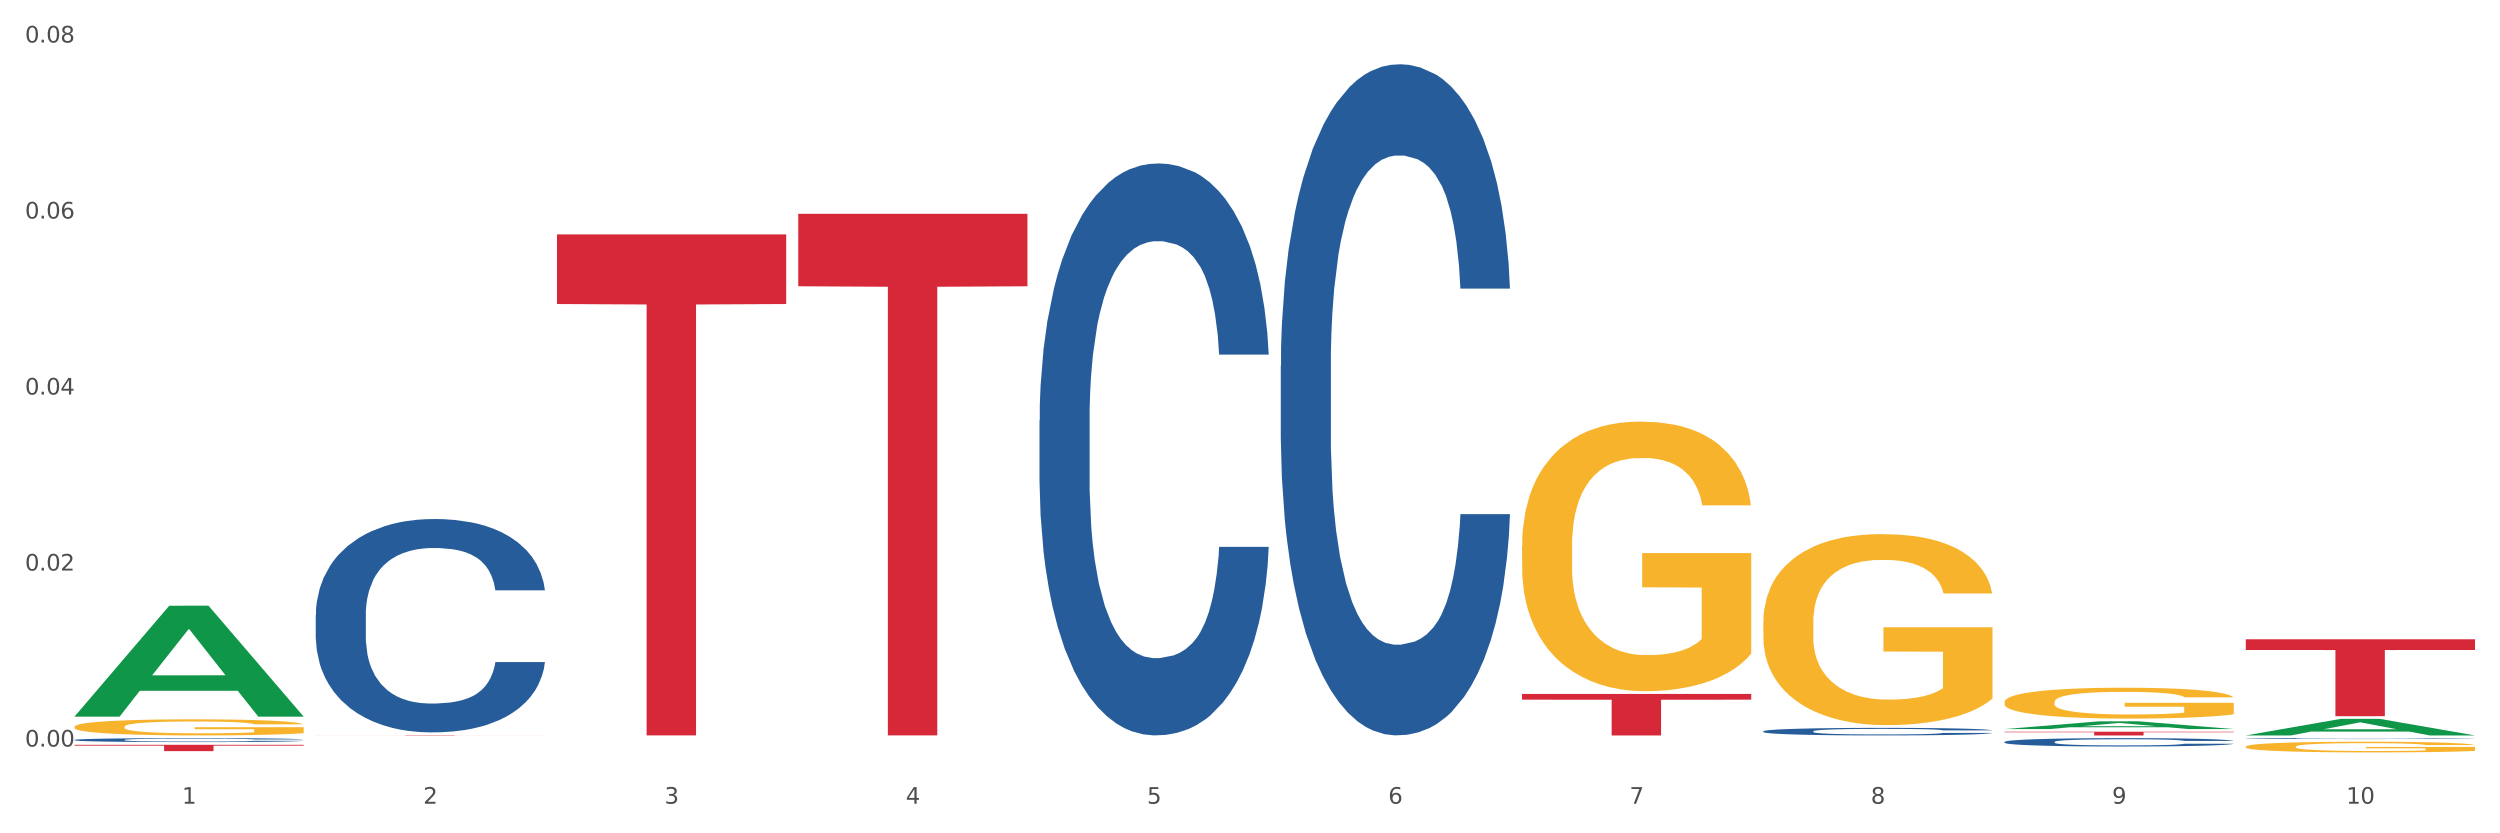 <?xml version="1.0" encoding="utf-8" standalone="no"?>
<!DOCTYPE svg PUBLIC "-//W3C//DTD SVG 1.1//EN"
  "http://www.w3.org/Graphics/SVG/1.1/DTD/svg11.dtd">
<svg xmlns:xlink="http://www.w3.org/1999/xlink" width="1080pt" height="360pt" viewBox="0 0 1080 360" xmlns="http://www.w3.org/2000/svg" version="1.1">
 <rect x="0" y="0" width="1080" height="360" fill="#333333" stroke="none"/>
 <defs>
  <style type="text/css">*{stroke-linejoin: round; stroke-linecap: butt}</style>
 </defs>
 <g id="figure_1">
  <g id="patch_1">
   <path d="M 0 360 
L 1080 360 
L 1080 0 
L 0 0 
z
" style="fill: #ffffff; stroke: #ffffff; stroke-linejoin: miter"/>
  </g>
  <g id="axes_1">
   <g id="matplotlib.axis_1">
    <g id="xtick_1">
     <g id="text_1">
      <!-- 1 -->
      <g style="fill: #4d4d4d" transform="translate(78.627 347.204) scale(0.096 -0.096)">
       <defs>
        <path id="DejaVuSans-31" d="M 794 531 
L 1825 531 
L 1825 4091 
L 703 3866 
L 703 4441 
L 1819 4666 
L 2450 4666 
L 2450 531 
L 3481 531 
L 3481 0 
L 794 0 
L 794 531 
z
" transform="scale(0.016)"/>
       </defs>
       <use xlink:href="#DejaVuSans-31"/>
      </g>
     </g>
    </g>
    <g id="xtick_2">
     <g id="text_2">
      <!-- 2 -->
      <g style="fill: #4d4d4d" transform="translate(182.851 347.204) scale(0.096 -0.096)">
       <defs>
        <path id="DejaVuSans-32" d="M 1228 531 
L 3431 531 
L 3431 0 
L 469 0 
L 469 531 
Q 828 903 1448 1529 
Q 2069 2156 2228 2338 
Q 2531 2678 2651 2914 
Q 2772 3150 2772 3378 
Q 2772 3750 2511 3984 
Q 2250 4219 1831 4219 
Q 1534 4219 1204 4116 
Q 875 4013 500 3803 
L 500 4441 
Q 881 4594 1212 4672 
Q 1544 4750 1819 4750 
Q 2544 4750 2975 4387 
Q 3406 4025 3406 3419 
Q 3406 3131 3298 2873 
Q 3191 2616 2906 2266 
Q 2828 2175 2409 1742 
Q 1991 1309 1228 531 
z
" transform="scale(0.016)"/>
       </defs>
       <use xlink:href="#DejaVuSans-32"/>
      </g>
     </g>
    </g>
    <g id="xtick_3">
     <g id="text_3">
      <!-- 3 -->
      <g style="fill: #4d4d4d" transform="translate(287.074 347.204) scale(0.096 -0.096)">
       <defs>
        <path id="DejaVuSans-33" d="M 2597 2516 
Q 3050 2419 3304 2112 
Q 3559 1806 3559 1356 
Q 3559 666 3084 287 
Q 2609 -91 1734 -91 
Q 1441 -91 1130 -33 
Q 819 25 488 141 
L 488 750 
Q 750 597 1062 519 
Q 1375 441 1716 441 
Q 2309 441 2620 675 
Q 2931 909 2931 1356 
Q 2931 1769 2642 2001 
Q 2353 2234 1838 2234 
L 1294 2234 
L 1294 2753 
L 1863 2753 
Q 2328 2753 2575 2939 
Q 2822 3125 2822 3475 
Q 2822 3834 2567 4026 
Q 2313 4219 1838 4219 
Q 1578 4219 1281 4162 
Q 984 4106 628 3988 
L 628 4550 
Q 988 4650 1302 4700 
Q 1616 4750 1894 4750 
Q 2613 4750 3031 4423 
Q 3450 4097 3450 3541 
Q 3450 3153 3228 2886 
Q 3006 2619 2597 2516 
z
" transform="scale(0.016)"/>
       </defs>
       <use xlink:href="#DejaVuSans-33"/>
      </g>
     </g>
    </g>
    <g id="xtick_4">
     <g id="text_4">
      <!-- 4 -->
      <g style="fill: #4d4d4d" transform="translate(391.298 347.204) scale(0.096 -0.096)">
       <defs>
        <path id="DejaVuSans-34" d="M 2419 4116 
L 825 1625 
L 2419 1625 
L 2419 4116 
z
M 2253 4666 
L 3047 4666 
L 3047 1625 
L 3713 1625 
L 3713 1100 
L 3047 1100 
L 3047 0 
L 2419 0 
L 2419 1100 
L 313 1100 
L 313 1709 
L 2253 4666 
z
" transform="scale(0.016)"/>
       </defs>
       <use xlink:href="#DejaVuSans-34"/>
      </g>
     </g>
    </g>
    <g id="xtick_5">
     <g id="text_5">
      <!-- 5 -->
      <g style="fill: #4d4d4d" transform="translate(495.522 347.204) scale(0.096 -0.096)">
       <defs>
        <path id="DejaVuSans-35" d="M 691 4666 
L 3169 4666 
L 3169 4134 
L 1269 4134 
L 1269 2991 
Q 1406 3038 1543 3061 
Q 1681 3084 1819 3084 
Q 2600 3084 3056 2656 
Q 3513 2228 3513 1497 
Q 3513 744 3044 326 
Q 2575 -91 1722 -91 
Q 1428 -91 1123 -41 
Q 819 9 494 109 
L 494 744 
Q 775 591 1075 516 
Q 1375 441 1709 441 
Q 2250 441 2565 725 
Q 2881 1009 2881 1497 
Q 2881 1984 2565 2268 
Q 2250 2553 1709 2553 
Q 1456 2553 1204 2497 
Q 953 2441 691 2322 
L 691 4666 
z
" transform="scale(0.016)"/>
       </defs>
       <use xlink:href="#DejaVuSans-35"/>
      </g>
     </g>
    </g>
    <g id="xtick_6">
     <g id="text_6">
      <!-- 6 -->
      <g style="fill: #4d4d4d" transform="translate(599.745 347.204) scale(0.096 -0.096)">
       <defs>
        <path id="DejaVuSans-36" d="M 2113 2584 
Q 1688 2584 1439 2293 
Q 1191 2003 1191 1497 
Q 1191 994 1439 701 
Q 1688 409 2113 409 
Q 2538 409 2786 701 
Q 3034 994 3034 1497 
Q 3034 2003 2786 2293 
Q 2538 2584 2113 2584 
z
M 3366 4563 
L 3366 3988 
Q 3128 4100 2886 4159 
Q 2644 4219 2406 4219 
Q 1781 4219 1451 3797 
Q 1122 3375 1075 2522 
Q 1259 2794 1537 2939 
Q 1816 3084 2150 3084 
Q 2853 3084 3261 2657 
Q 3669 2231 3669 1497 
Q 3669 778 3244 343 
Q 2819 -91 2113 -91 
Q 1303 -91 875 529 
Q 447 1150 447 2328 
Q 447 3434 972 4092 
Q 1497 4750 2381 4750 
Q 2619 4750 2861 4703 
Q 3103 4656 3366 4563 
z
" transform="scale(0.016)"/>
       </defs>
       <use xlink:href="#DejaVuSans-36"/>
      </g>
     </g>
    </g>
    <g id="xtick_7">
     <g id="text_7">
      <!-- 7 -->
      <g style="fill: #4d4d4d" transform="translate(703.969 347.204) scale(0.096 -0.096)">
       <defs>
        <path id="DejaVuSans-37" d="M 525 4666 
L 3525 4666 
L 3525 4397 
L 1831 0 
L 1172 0 
L 2766 4134 
L 525 4134 
L 525 4666 
z
" transform="scale(0.016)"/>
       </defs>
       <use xlink:href="#DejaVuSans-37"/>
      </g>
     </g>
    </g>
    <g id="xtick_8">
     <g id="text_8">
      <!-- 8 -->
      <g style="fill: #4d4d4d" transform="translate(808.193 347.204) scale(0.096 -0.096)">
       <defs>
        <path id="DejaVuSans-38" d="M 2034 2216 
Q 1584 2216 1326 1975 
Q 1069 1734 1069 1313 
Q 1069 891 1326 650 
Q 1584 409 2034 409 
Q 2484 409 2743 651 
Q 3003 894 3003 1313 
Q 3003 1734 2745 1975 
Q 2488 2216 2034 2216 
z
M 1403 2484 
Q 997 2584 770 2862 
Q 544 3141 544 3541 
Q 544 4100 942 4425 
Q 1341 4750 2034 4750 
Q 2731 4750 3128 4425 
Q 3525 4100 3525 3541 
Q 3525 3141 3298 2862 
Q 3072 2584 2669 2484 
Q 3125 2378 3379 2068 
Q 3634 1759 3634 1313 
Q 3634 634 3220 271 
Q 2806 -91 2034 -91 
Q 1263 -91 848 271 
Q 434 634 434 1313 
Q 434 1759 690 2068 
Q 947 2378 1403 2484 
z
M 1172 3481 
Q 1172 3119 1398 2916 
Q 1625 2713 2034 2713 
Q 2441 2713 2670 2916 
Q 2900 3119 2900 3481 
Q 2900 3844 2670 4047 
Q 2441 4250 2034 4250 
Q 1625 4250 1398 4047 
Q 1172 3844 1172 3481 
z
" transform="scale(0.016)"/>
       </defs>
       <use xlink:href="#DejaVuSans-38"/>
      </g>
     </g>
    </g>
    <g id="xtick_9">
     <g id="text_9">
      <!-- 9 -->
      <g style="fill: #4d4d4d" transform="translate(912.416 347.204) scale(0.096 -0.096)">
       <defs>
        <path id="DejaVuSans-39" d="M 703 97 
L 703 672 
Q 941 559 1184 500 
Q 1428 441 1663 441 
Q 2288 441 2617 861 
Q 2947 1281 2994 2138 
Q 2813 1869 2534 1725 
Q 2256 1581 1919 1581 
Q 1219 1581 811 2004 
Q 403 2428 403 3163 
Q 403 3881 828 4315 
Q 1253 4750 1959 4750 
Q 2769 4750 3195 4129 
Q 3622 3509 3622 2328 
Q 3622 1225 3098 567 
Q 2575 -91 1691 -91 
Q 1453 -91 1209 -44 
Q 966 3 703 97 
z
M 1959 2075 
Q 2384 2075 2632 2365 
Q 2881 2656 2881 3163 
Q 2881 3666 2632 3958 
Q 2384 4250 1959 4250 
Q 1534 4250 1286 3958 
Q 1038 3666 1038 3163 
Q 1038 2656 1286 2365 
Q 1534 2075 1959 2075 
z
" transform="scale(0.016)"/>
       </defs>
       <use xlink:href="#DejaVuSans-39"/>
      </g>
     </g>
    </g>
    <g id="xtick_10">
     <g id="text_10">
      <!-- 10 -->
      <g style="fill: #4d4d4d" transform="translate(1013.586 347.204) scale(0.096 -0.096)">
       <defs>
        <path id="DejaVuSans-30" d="M 2034 4250 
Q 1547 4250 1301 3770 
Q 1056 3291 1056 2328 
Q 1056 1369 1301 889 
Q 1547 409 2034 409 
Q 2525 409 2770 889 
Q 3016 1369 3016 2328 
Q 3016 3291 2770 3770 
Q 2525 4250 2034 4250 
z
M 2034 4750 
Q 2819 4750 3233 4129 
Q 3647 3509 3647 2328 
Q 3647 1150 3233 529 
Q 2819 -91 2034 -91 
Q 1250 -91 836 529 
Q 422 1150 422 2328 
Q 422 3509 836 4129 
Q 1250 4750 2034 4750 
z
" transform="scale(0.016)"/>
       </defs>
       <use xlink:href="#DejaVuSans-31"/>
       <use xlink:href="#DejaVuSans-30" transform="translate(63.623 0)"/>
      </g>
     </g>
    </g>
    <g id="xtick_11"/>
    <g id="xtick_12"/>
    <g id="xtick_13"/>
    <g id="xtick_14"/>
    <g id="xtick_15"/>
    <g id="xtick_16"/>
    <g id="xtick_17"/>
    <g id="xtick_18"/>
    <g id="xtick_19"/>
   </g>
   <g id="matplotlib.axis_2">
    <g id="ytick_1">
     <g id="text_11">
      <!-- 0.00 -->
      <g style="fill: #4d4d4d" transform="translate(10.8 322.519) scale(0.096 -0.096)">
       <defs>
        <path id="DejaVuSans-2e" d="M 684 794 
L 1344 794 
L 1344 0 
L 684 0 
L 684 794 
z
" transform="scale(0.016)"/>
       </defs>
       <use xlink:href="#DejaVuSans-30"/>
       <use xlink:href="#DejaVuSans-2e" transform="translate(63.623 0)"/>
       <use xlink:href="#DejaVuSans-30" transform="translate(95.41 0)"/>
       <use xlink:href="#DejaVuSans-30" transform="translate(159.033 0)"/>
      </g>
     </g>
    </g>
    <g id="ytick_2">
     <g id="text_12">
      <!-- 0.02 -->
      <g style="fill: #4d4d4d" transform="translate(10.8 246.483) scale(0.096 -0.096)">
       <use xlink:href="#DejaVuSans-30"/>
       <use xlink:href="#DejaVuSans-2e" transform="translate(63.623 0)"/>
       <use xlink:href="#DejaVuSans-30" transform="translate(95.41 0)"/>
       <use xlink:href="#DejaVuSans-32" transform="translate(159.033 0)"/>
      </g>
     </g>
    </g>
    <g id="ytick_3">
     <g id="text_13">
      <!-- 0.04 -->
      <g style="fill: #4d4d4d" transform="translate(10.8 170.446) scale(0.096 -0.096)">
       <use xlink:href="#DejaVuSans-30"/>
       <use xlink:href="#DejaVuSans-2e" transform="translate(63.623 0)"/>
       <use xlink:href="#DejaVuSans-30" transform="translate(95.41 0)"/>
       <use xlink:href="#DejaVuSans-34" transform="translate(159.033 0)"/>
      </g>
     </g>
    </g>
    <g id="ytick_4">
     <g id="text_14">
      <!-- 0.06 -->
      <g style="fill: #4d4d4d" transform="translate(10.8 94.41) scale(0.096 -0.096)">
       <use xlink:href="#DejaVuSans-30"/>
       <use xlink:href="#DejaVuSans-2e" transform="translate(63.623 0)"/>
       <use xlink:href="#DejaVuSans-30" transform="translate(95.41 0)"/>
       <use xlink:href="#DejaVuSans-36" transform="translate(159.033 0)"/>
      </g>
     </g>
    </g>
    <g id="ytick_5">
     <g id="text_15">
      <!-- 0.08 -->
      <g style="fill: #4d4d4d" transform="translate(10.8 18.373) scale(0.096 -0.096)">
       <use xlink:href="#DejaVuSans-30"/>
       <use xlink:href="#DejaVuSans-2e" transform="translate(63.623 0)"/>
       <use xlink:href="#DejaVuSans-30" transform="translate(95.41 0)"/>
       <use xlink:href="#DejaVuSans-38" transform="translate(159.033 0)"/>
      </g>
     </g>
    </g>
    <g id="ytick_6"/>
    <g id="ytick_7"/>
    <g id="ytick_8"/>
    <g id="ytick_9"/>
   </g>
   <g id="PolyCollection_1">
    <path d="M 32.175 309.499 
L 32.277 309.454 
L 73.107 261.679 
L 90.051 261.634 
L 131.187 309.589 
L 111.589 309.589 
L 102.709 298.422 
L 60.552 298.422 
L 60.246 298.602 
L 51.671 309.589 
L 32.175 309.589 
L 32.175 309.499 
L 65.86 291.758 
L 97.401 291.713 
L 81.783 271.856 
L 81.579 271.766 
L 81.375 271.901 
L 65.758 291.713 
L 65.86 291.758 
L 32.175 309.499 
z
" clip-path="url(#p05ed9fa0d1)" style="fill: #109648"/>
    <path d="M 136.399 265.634 
L 136.516 265.55 
L 136.516 263.193 
L 136.867 259.994 
L 138.154 254.101 
L 139.793 249.639 
L 142.602 244.419 
L 144.123 242.231 
L 146.113 239.789 
L 150.209 235.832 
L 154.89 232.465 
L 158.167 230.613 
L 160.625 229.434 
L 166.126 227.329 
L 169.286 226.403 
L 172.563 225.646 
L 175.372 225.141 
L 180.053 224.551 
L 183.798 224.299 
L 188.129 224.215 
L 191.757 224.299 
L 196.555 224.636 
L 203.577 225.646 
L 206.269 226.235 
L 209.897 227.245 
L 213.642 228.592 
L 216.685 229.939 
L 220.196 231.876 
L 223.824 234.401 
L 227.336 237.6 
L 229.793 240.547 
L 231.783 243.662 
L 233.538 247.45 
L 234.826 251.575 
L 235.411 255.027 
L 213.993 255.027 
L 213.408 251.912 
L 212.238 248.545 
L 211.068 246.272 
L 209.78 244.419 
L 207.791 242.315 
L 206.035 240.968 
L 203.109 239.368 
L 200.417 238.358 
L 198.194 237.769 
L 195.502 237.264 
L 189.767 236.758 
L 185.671 236.758 
L 183.096 236.927 
L 179.936 237.348 
L 177.244 237.937 
L 174.084 238.947 
L 171.626 240.042 
L 169.169 241.473 
L 167.764 242.483 
L 165.658 244.335 
L 164.253 245.851 
L 162.381 248.46 
L 161.327 250.312 
L 159.455 255.111 
L 158.635 258.647 
L 158.284 261.088 
L 158.05 263.782 
L 158.05 276.915 
L 158.752 282.809 
L 159.338 285.334 
L 160.274 288.197 
L 162.029 291.901 
L 164.604 295.521 
L 167.296 298.131 
L 169.52 299.73 
L 171.626 300.909 
L 173.733 301.835 
L 176.308 302.677 
L 178.415 303.182 
L 181.575 303.687 
L 185.32 303.939 
L 188.246 303.939 
L 194.214 303.519 
L 196.906 303.098 
L 199.481 302.508 
L 202.29 301.582 
L 204.514 300.572 
L 205.801 299.814 
L 207.908 298.215 
L 209.546 296.531 
L 210.951 294.595 
L 211.887 292.911 
L 212.94 290.385 
L 213.759 287.523 
L 213.993 286.008 
L 235.411 286.008 
L 234.943 289.038 
L 234.124 291.985 
L 232.485 295.942 
L 231.198 298.215 
L 229.208 300.993 
L 227.102 303.35 
L 224.176 305.96 
L 221.484 307.896 
L 218.675 309.58 
L 215.632 311.095 
L 210.131 313.2 
L 208.142 313.789 
L 203.928 314.8 
L 200.651 315.389 
L 195.853 315.978 
L 190.937 316.315 
L 185.788 316.399 
L 181.223 316.231 
L 176.191 315.726 
L 173.031 315.22 
L 169.52 314.463 
L 165.424 313.284 
L 161.561 311.853 
L 157.933 310.169 
L 154.539 308.233 
L 151.379 306.044 
L 147.283 302.424 
L 144.24 298.888 
L 142.016 295.605 
L 140.495 292.827 
L 138.973 289.291 
L 138.154 286.85 
L 136.867 280.956 
L 136.399 275.484 
L 136.399 265.634 
z
" clip-path="url(#p05ed9fa0d1)" style="fill: #255c99"/>
    <path d="M 449.069 181.629 
L 449.187 181.403 
L 449.187 175.085 
L 449.538 166.51 
L 450.825 150.715 
L 452.464 138.755 
L 455.272 124.765 
L 456.794 118.898 
L 458.783 112.354 
L 462.88 101.749 
L 467.561 92.723 
L 470.838 87.758 
L 473.296 84.599 
L 478.797 78.958 
L 481.957 76.476 
L 485.234 74.445 
L 488.042 73.091 
L 492.724 71.511 
L 496.469 70.834 
L 500.799 70.609 
L 504.427 70.834 
L 509.226 71.737 
L 516.248 74.445 
L 518.94 76.024 
L 522.568 78.732 
L 526.313 82.343 
L 529.356 85.953 
L 532.867 91.143 
L 536.495 97.913 
L 540.006 106.487 
L 542.464 114.385 
L 544.454 122.734 
L 546.209 132.888 
L 547.497 143.945 
L 548.082 153.197 
L 526.664 153.197 
L 526.079 144.848 
L 524.909 135.822 
L 523.738 129.729 
L 522.451 124.765 
L 520.461 119.124 
L 518.706 115.513 
L 515.78 111.226 
L 513.088 108.518 
L 510.864 106.939 
L 508.173 105.585 
L 502.438 104.231 
L 498.342 104.231 
L 495.767 104.682 
L 492.607 105.81 
L 489.915 107.39 
L 486.755 110.098 
L 484.297 113.031 
L 481.84 116.867 
L 480.435 119.575 
L 478.328 124.539 
L 476.924 128.601 
L 475.051 135.596 
L 473.998 140.561 
L 472.126 153.423 
L 471.306 162.9 
L 470.955 169.444 
L 470.721 176.665 
L 470.721 211.866 
L 471.423 227.662 
L 472.009 234.431 
L 472.945 242.104 
L 474.7 252.032 
L 477.275 261.735 
L 479.967 268.73 
L 482.191 273.018 
L 484.297 276.177 
L 486.404 278.659 
L 488.979 280.916 
L 491.085 282.269 
L 494.245 283.623 
L 497.991 284.3 
L 500.916 284.3 
L 506.885 283.172 
L 509.577 282.044 
L 512.152 280.464 
L 514.961 277.982 
L 517.184 275.274 
L 518.472 273.243 
L 520.578 268.956 
L 522.217 264.443 
L 523.621 259.253 
L 524.558 254.74 
L 525.611 247.97 
L 526.43 240.298 
L 526.664 236.237 
L 548.082 236.237 
L 547.614 244.36 
L 546.795 252.258 
L 545.156 262.863 
L 543.869 268.956 
L 541.879 276.402 
L 539.772 282.721 
L 536.846 289.716 
L 534.155 294.906 
L 531.346 299.419 
L 528.303 303.481 
L 522.802 309.122 
L 520.813 310.701 
L 516.599 313.409 
L 513.322 314.989 
L 508.524 316.568 
L 503.608 317.471 
L 498.459 317.697 
L 493.894 317.245 
L 488.862 315.891 
L 485.702 314.538 
L 482.191 312.507 
L 478.094 309.348 
L 474.232 305.511 
L 470.604 300.998 
L 467.21 295.808 
L 464.05 289.942 
L 459.954 280.239 
L 456.911 270.761 
L 454.687 261.961 
L 453.166 254.514 
L 451.644 245.037 
L 450.825 238.493 
L 449.538 222.698 
L 449.069 208.03 
L 449.069 181.629 
z
" clip-path="url(#p05ed9fa0d1)" style="fill: #255c99"/>
    <path d="M 553.293 158.03 
L 553.41 157.766 
L 553.41 150.352 
L 553.761 140.29 
L 555.049 121.756 
L 556.687 107.723 
L 559.496 91.306 
L 561.017 84.422 
L 563.007 76.744 
L 567.103 64.299 
L 571.785 53.708 
L 575.062 47.883 
L 577.52 44.176 
L 583.02 37.557 
L 586.18 34.644 
L 589.457 32.261 
L 592.266 30.673 
L 596.948 28.819 
L 600.693 28.025 
L 605.023 27.76 
L 608.651 28.025 
L 613.45 29.084 
L 620.472 32.261 
L 623.164 34.115 
L 626.792 37.292 
L 630.537 41.528 
L 633.58 45.765 
L 637.091 51.855 
L 640.719 59.798 
L 644.23 69.86 
L 646.688 79.127 
L 648.677 88.924 
L 650.433 100.838 
L 651.72 113.813 
L 652.306 124.668 
L 630.888 124.668 
L 630.303 114.872 
L 629.132 104.281 
L 627.962 97.132 
L 626.675 91.306 
L 624.685 84.687 
L 622.929 80.451 
L 620.004 75.42 
L 617.312 72.243 
L 615.088 70.389 
L 612.396 68.8 
L 606.661 67.212 
L 602.565 67.212 
L 599.99 67.741 
L 596.83 69.065 
L 594.139 70.919 
L 590.979 74.096 
L 588.521 77.538 
L 586.063 82.039 
L 584.659 85.217 
L 582.552 91.042 
L 581.148 95.808 
L 579.275 104.016 
L 578.222 109.841 
L 576.349 124.933 
L 575.53 136.054 
L 575.179 143.732 
L 574.945 152.205 
L 574.945 193.511 
L 575.647 212.045 
L 576.232 219.988 
L 577.168 228.991 
L 578.924 240.641 
L 581.499 252.026 
L 584.191 260.234 
L 586.414 265.265 
L 588.521 268.972 
L 590.628 271.885 
L 593.202 274.532 
L 595.309 276.121 
L 598.469 277.71 
L 602.214 278.504 
L 605.14 278.504 
L 611.109 277.18 
L 613.801 275.856 
L 616.375 274.003 
L 619.184 271.09 
L 621.408 267.913 
L 622.695 265.53 
L 624.802 260.499 
L 626.441 255.204 
L 627.845 249.114 
L 628.781 243.818 
L 629.835 235.875 
L 630.654 226.872 
L 630.888 222.106 
L 652.306 222.106 
L 651.837 231.638 
L 651.018 240.906 
L 649.38 253.35 
L 648.092 260.499 
L 646.103 269.237 
L 643.996 276.651 
L 641.07 284.859 
L 638.378 290.949 
L 635.569 296.244 
L 632.526 301.01 
L 627.026 307.63 
L 625.036 309.483 
L 620.823 312.66 
L 617.546 314.514 
L 612.747 316.367 
L 607.832 317.426 
L 602.682 317.691 
L 598.118 317.162 
L 593.085 315.573 
L 589.925 313.984 
L 586.414 311.601 
L 582.318 307.894 
L 578.456 303.393 
L 574.828 298.098 
L 571.434 292.008 
L 568.274 285.123 
L 564.177 273.738 
L 561.135 262.617 
L 558.911 252.291 
L 557.389 243.553 
L 555.868 232.433 
L 555.049 224.754 
L 553.761 206.22 
L 553.293 189.009 
L 553.293 158.03 
z
" clip-path="url(#p05ed9fa0d1)" style="fill: #255c99"/>
    <path d="M 761.74 315.907 
L 761.857 315.904 
L 761.857 315.82 
L 762.208 315.707 
L 763.496 315.498 
L 765.134 315.339 
L 767.943 315.154 
L 769.465 315.077 
L 771.454 314.99 
L 775.551 314.85 
L 780.232 314.73 
L 783.509 314.664 
L 785.967 314.623 
L 791.467 314.548 
L 794.627 314.515 
L 797.904 314.488 
L 800.713 314.47 
L 805.395 314.449 
L 809.14 314.44 
L 813.47 314.437 
L 817.098 314.44 
L 821.897 314.452 
L 828.919 314.488 
L 831.611 314.509 
L 835.239 314.545 
L 838.984 314.593 
L 842.027 314.641 
L 845.538 314.709 
L 849.166 314.799 
L 852.677 314.912 
L 855.135 315.017 
L 857.125 315.127 
L 858.88 315.262 
L 860.168 315.408 
L 860.753 315.53 
L 839.335 315.53 
L 838.75 315.42 
L 837.58 315.301 
L 836.409 315.22 
L 835.122 315.154 
L 833.132 315.08 
L 831.377 315.032 
L 828.451 314.975 
L 825.759 314.939 
L 823.535 314.918 
L 820.843 314.9 
L 815.109 314.882 
L 811.012 314.882 
L 808.438 314.888 
L 805.278 314.903 
L 802.586 314.924 
L 799.426 314.96 
L 796.968 314.999 
L 794.51 315.05 
L 793.106 315.086 
L 790.999 315.151 
L 789.595 315.205 
L 787.722 315.298 
L 786.669 315.363 
L 784.796 315.533 
L 783.977 315.659 
L 783.626 315.745 
L 783.392 315.841 
L 783.392 316.307 
L 784.094 316.516 
L 784.679 316.606 
L 785.616 316.707 
L 787.371 316.839 
L 789.946 316.967 
L 792.638 317.059 
L 794.862 317.116 
L 796.968 317.158 
L 799.075 317.191 
L 801.65 317.221 
L 803.756 317.239 
L 806.916 317.257 
L 810.661 317.266 
L 813.587 317.266 
L 819.556 317.251 
L 822.248 317.236 
L 824.823 317.215 
L 827.632 317.182 
L 829.855 317.146 
L 831.143 317.119 
L 833.249 317.062 
L 834.888 317.003 
L 836.292 316.934 
L 837.229 316.874 
L 838.282 316.785 
L 839.101 316.683 
L 839.335 316.629 
L 860.753 316.629 
L 860.285 316.737 
L 859.465 316.841 
L 857.827 316.982 
L 856.539 317.062 
L 854.55 317.161 
L 852.443 317.245 
L 849.517 317.337 
L 846.825 317.406 
L 844.017 317.466 
L 840.974 317.519 
L 835.473 317.594 
L 833.483 317.615 
L 829.27 317.651 
L 825.993 317.672 
L 821.195 317.693 
L 816.279 317.705 
L 811.13 317.708 
L 806.565 317.702 
L 801.533 317.684 
L 798.373 317.666 
L 794.862 317.639 
L 790.765 317.597 
L 786.903 317.546 
L 783.275 317.487 
L 779.881 317.418 
L 776.721 317.34 
L 772.625 317.212 
L 769.582 317.086 
L 767.358 316.97 
L 765.837 316.871 
L 764.315 316.746 
L 763.496 316.659 
L 762.208 316.45 
L 761.74 316.256 
L 761.74 315.907 
z
" clip-path="url(#p05ed9fa0d1)" style="fill: #255c99"/>
    <path d="M 865.964 320.498 
L 866.081 320.495 
L 866.081 320.402 
L 866.432 320.276 
L 867.719 320.045 
L 869.358 319.87 
L 872.167 319.665 
L 873.688 319.579 
L 875.678 319.483 
L 879.774 319.328 
L 884.456 319.196 
L 887.733 319.123 
L 890.19 319.077 
L 895.691 318.994 
L 898.851 318.958 
L 902.128 318.928 
L 904.937 318.908 
L 909.618 318.885 
L 913.364 318.875 
L 917.694 318.872 
L 921.322 318.875 
L 926.12 318.889 
L 933.143 318.928 
L 935.834 318.951 
L 939.463 318.991 
L 943.208 319.044 
L 946.251 319.097 
L 949.762 319.173 
L 953.39 319.272 
L 956.901 319.397 
L 959.359 319.513 
L 961.348 319.635 
L 963.104 319.784 
L 964.391 319.946 
L 964.976 320.082 
L 943.559 320.082 
L 942.974 319.959 
L 941.803 319.827 
L 940.633 319.738 
L 939.346 319.665 
L 937.356 319.583 
L 935.6 319.53 
L 932.674 319.467 
L 929.983 319.427 
L 927.759 319.404 
L 925.067 319.384 
L 919.332 319.364 
L 915.236 319.364 
L 912.661 319.371 
L 909.501 319.388 
L 906.81 319.411 
L 903.65 319.45 
L 901.192 319.493 
L 898.734 319.549 
L 897.33 319.589 
L 895.223 319.662 
L 893.819 319.721 
L 891.946 319.824 
L 890.893 319.896 
L 889.02 320.085 
L 888.201 320.224 
L 887.85 320.319 
L 887.616 320.425 
L 887.616 320.941 
L 888.318 321.172 
L 888.903 321.271 
L 889.839 321.384 
L 891.595 321.529 
L 894.17 321.671 
L 896.861 321.774 
L 899.085 321.836 
L 901.192 321.883 
L 903.298 321.919 
L 905.873 321.952 
L 907.98 321.972 
L 911.14 321.992 
L 914.885 322.002 
L 917.811 322.002 
L 923.78 321.985 
L 926.472 321.969 
L 929.046 321.945 
L 931.855 321.909 
L 934.079 321.869 
L 935.366 321.84 
L 937.473 321.777 
L 939.111 321.711 
L 940.516 321.635 
L 941.452 321.569 
L 942.505 321.47 
L 943.325 321.357 
L 943.559 321.298 
L 964.976 321.298 
L 964.508 321.417 
L 963.689 321.532 
L 962.05 321.688 
L 960.763 321.777 
L 958.773 321.886 
L 956.667 321.978 
L 953.741 322.081 
L 951.049 322.157 
L 948.24 322.223 
L 945.197 322.282 
L 939.697 322.365 
L 937.707 322.388 
L 933.494 322.428 
L 930.217 322.451 
L 925.418 322.474 
L 920.503 322.487 
L 915.353 322.491 
L 910.789 322.484 
L 905.756 322.464 
L 902.596 322.444 
L 899.085 322.415 
L 894.989 322.368 
L 891.127 322.312 
L 887.499 322.246 
L 884.105 322.17 
L 880.945 322.084 
L 876.848 321.942 
L 873.805 321.803 
L 871.582 321.674 
L 870.06 321.565 
L 868.539 321.427 
L 867.719 321.331 
L 866.432 321.099 
L 865.964 320.885 
L 865.964 320.498 
z
" clip-path="url(#p05ed9fa0d1)" style="fill: #255c99"/>
    <path d="M 970.188 319.048 
L 970.305 319.048 
L 970.305 319.038 
L 970.656 319.024 
L 971.943 318.999 
L 973.582 318.98 
L 976.39 318.958 
L 977.912 318.949 
L 979.902 318.938 
L 983.998 318.921 
L 988.679 318.907 
L 991.956 318.899 
L 994.414 318.894 
L 999.915 318.885 
L 1003.075 318.881 
L 1006.352 318.878 
L 1009.161 318.876 
L 1013.842 318.873 
L 1017.587 318.872 
L 1021.917 318.872 
L 1025.546 318.872 
L 1030.344 318.874 
L 1037.366 318.878 
L 1040.058 318.881 
L 1043.686 318.885 
L 1047.431 318.891 
L 1050.474 318.896 
L 1053.985 318.905 
L 1057.613 318.915 
L 1061.125 318.929 
L 1063.582 318.942 
L 1065.572 318.955 
L 1067.327 318.971 
L 1068.615 318.988 
L 1069.2 319.003 
L 1047.782 319.003 
L 1047.197 318.99 
L 1046.027 318.976 
L 1044.857 318.966 
L 1043.569 318.958 
L 1041.58 318.949 
L 1039.824 318.943 
L 1036.898 318.937 
L 1034.206 318.932 
L 1031.983 318.93 
L 1029.291 318.928 
L 1023.556 318.925 
L 1019.46 318.925 
L 1016.885 318.926 
L 1013.725 318.928 
L 1011.033 318.93 
L 1007.873 318.935 
L 1005.415 318.939 
L 1002.958 318.945 
L 1001.553 318.95 
L 999.447 318.958 
L 998.042 318.964 
L 996.17 318.975 
L 995.116 318.983 
L 993.244 319.004 
L 992.424 319.019 
L 992.073 319.029 
L 991.839 319.04 
L 991.839 319.096 
L 992.541 319.121 
L 993.127 319.132 
L 994.063 319.144 
L 995.818 319.16 
L 998.393 319.176 
L 1001.085 319.187 
L 1003.309 319.194 
L 1005.415 319.199 
L 1007.522 319.202 
L 1010.097 319.206 
L 1012.203 319.208 
L 1015.363 319.21 
L 1019.109 319.211 
L 1022.035 319.211 
L 1028.003 319.21 
L 1030.695 319.208 
L 1033.27 319.205 
L 1036.079 319.201 
L 1038.303 319.197 
L 1039.59 319.194 
L 1041.697 319.187 
L 1043.335 319.18 
L 1044.739 319.172 
L 1045.676 319.164 
L 1046.729 319.154 
L 1047.548 319.142 
L 1047.782 319.135 
L 1069.2 319.135 
L 1068.732 319.148 
L 1067.913 319.161 
L 1066.274 319.177 
L 1064.987 319.187 
L 1062.997 319.199 
L 1060.89 319.209 
L 1057.965 319.22 
L 1055.273 319.228 
L 1052.464 319.235 
L 1049.421 319.242 
L 1043.92 319.251 
L 1041.931 319.253 
L 1037.717 319.258 
L 1034.44 319.26 
L 1029.642 319.263 
L 1024.726 319.264 
L 1019.577 319.264 
L 1015.012 319.264 
L 1009.98 319.262 
L 1006.82 319.259 
L 1003.309 319.256 
L 999.212 319.251 
L 995.35 319.245 
L 991.722 319.238 
L 988.328 319.23 
L 985.168 319.22 
L 981.072 319.205 
L 978.029 319.19 
L 975.805 319.176 
L 974.284 319.164 
L 972.762 319.149 
L 971.943 319.139 
L 970.656 319.114 
L 970.188 319.09 
L 970.188 319.048 
z
" clip-path="url(#p05ed9fa0d1)" style="fill: #255c99"/>
    <path d="M 970.188 322.562 
L 970.304 322.558 
L 970.304 322.406 
L 970.538 322.275 
L 971.707 321.959 
L 973.461 321.698 
L 974.747 321.559 
L 976.032 321.445 
L 977.552 321.331 
L 979.422 321.213 
L 982.813 321.04 
L 984.917 320.952 
L 987.488 320.859 
L 992.164 320.724 
L 995.554 320.648 
L 999.061 320.585 
L 1004.789 320.509 
L 1008.53 320.475 
L 1012.505 320.45 
L 1017.297 320.433 
L 1020.921 320.429 
L 1028.87 320.442 
L 1035.65 320.48 
L 1038.923 320.509 
L 1043.132 320.56 
L 1045.353 320.593 
L 1048.977 320.661 
L 1052.717 320.749 
L 1055.289 320.825 
L 1059.147 320.968 
L 1062.069 321.112 
L 1064.758 321.289 
L 1066.161 321.411 
L 1067.213 321.525 
L 1068.148 321.656 
L 1069.083 321.862 
L 1048.041 321.862 
L 1047.223 321.715 
L 1045.937 321.576 
L 1044.067 321.441 
L 1042.43 321.356 
L 1039.625 321.251 
L 1037.053 321.183 
L 1034.364 321.133 
L 1031.091 321.091 
L 1028.52 321.07 
L 1024.896 321.053 
L 1017.765 321.057 
L 1012.972 321.091 
L 1009.699 321.133 
L 1007.595 321.171 
L 1005.724 321.213 
L 1003.62 321.272 
L 1001.165 321.361 
L 999.412 321.441 
L 997.659 321.542 
L 996.256 321.643 
L 994.97 321.761 
L 993.918 321.887 
L 993.1 322.018 
L 992.398 322.178 
L 991.814 322.444 
L 991.814 323.021 
L 992.047 323.152 
L 992.632 323.325 
L 993.333 323.456 
L 994.502 323.612 
L 995.554 323.717 
L 997.542 323.869 
L 999.763 323.995 
L 1001.516 324.075 
L 1003.27 324.143 
L 1006.309 324.235 
L 1009.699 324.311 
L 1012.621 324.358 
L 1016.596 324.4 
L 1019.285 324.417 
L 1021.623 324.425 
L 1027.351 324.425 
L 1031.442 324.412 
L 1036.001 324.383 
L 1039.508 324.345 
L 1042.43 324.299 
L 1045.704 324.223 
L 1047.808 324.151 
L 1047.808 323.27 
L 1022.09 323.266 
L 1022.09 322.68 
L 1069.2 322.68 
L 1069.2 324.4 
L 1067.213 324.488 
L 1064.992 324.568 
L 1062.654 324.64 
L 1059.147 324.729 
L 1054.938 324.813 
L 1051.198 324.872 
L 1047.223 324.923 
L 1042.547 324.969 
L 1036.469 325.011 
L 1032.728 325.028 
L 1028.052 325.041 
L 1022.558 325.045 
L 1017.765 325.036 
L 1013.089 325.015 
L 1008.179 324.977 
L 1003.387 324.923 
L 999.763 324.868 
L 996.139 324.8 
L 992.281 324.712 
L 989.242 324.627 
L 986.904 324.552 
L 984.332 324.455 
L 981.527 324.328 
L 979.422 324.214 
L 977.552 324.096 
L 975.565 323.945 
L 974.162 323.814 
L 972.759 323.649 
L 971.941 323.527 
L 971.006 323.338 
L 970.304 323.072 
L 970.188 322.562 
z
" clip-path="url(#p05ed9fa0d1)" style="fill: #f7b32b"/>
    <path d="M 865.964 303.261 
L 866.081 303.249 
L 866.081 302.81 
L 866.315 302.432 
L 867.484 301.519 
L 869.237 300.763 
L 870.523 300.361 
L 871.809 300.032 
L 873.329 299.703 
L 875.199 299.362 
L 878.589 298.863 
L 880.693 298.607 
L 883.265 298.339 
L 887.941 297.949 
L 891.331 297.73 
L 894.838 297.547 
L 900.566 297.328 
L 904.306 297.23 
L 908.281 297.157 
L 913.074 297.108 
L 916.698 297.096 
L 924.647 297.133 
L 931.427 297.242 
L 934.7 297.328 
L 938.908 297.474 
L 941.129 297.571 
L 944.753 297.766 
L 948.494 298.022 
L 951.066 298.241 
L 954.923 298.656 
L 957.846 299.07 
L 960.534 299.581 
L 961.937 299.935 
L 962.989 300.264 
L 963.924 300.641 
L 964.859 301.238 
L 943.818 301.238 
L 943 300.812 
L 941.714 300.41 
L 939.843 300.02 
L 938.207 299.776 
L 935.401 299.472 
L 932.829 299.277 
L 930.141 299.131 
L 926.868 299.009 
L 924.296 298.948 
L 920.672 298.899 
L 913.541 298.911 
L 908.749 299.009 
L 905.475 299.131 
L 903.371 299.24 
L 901.501 299.362 
L 899.397 299.533 
L 896.942 299.789 
L 895.188 300.02 
L 893.435 300.312 
L 892.032 300.605 
L 890.746 300.946 
L 889.694 301.312 
L 888.876 301.689 
L 888.175 302.152 
L 887.59 302.92 
L 887.59 304.589 
L 887.824 304.967 
L 888.408 305.466 
L 889.11 305.844 
L 890.279 306.295 
L 891.331 306.599 
L 893.318 307.038 
L 895.539 307.403 
L 897.293 307.635 
L 899.046 307.83 
L 902.085 308.098 
L 905.475 308.317 
L 908.398 308.451 
L 912.372 308.573 
L 915.061 308.622 
L 917.399 308.646 
L 923.127 308.646 
L 927.218 308.609 
L 931.777 308.524 
L 935.284 308.414 
L 938.207 308.28 
L 941.48 308.061 
L 943.584 307.854 
L 943.584 305.308 
L 917.867 305.296 
L 917.867 303.602 
L 964.976 303.602 
L 964.976 308.573 
L 962.989 308.829 
L 960.768 309.06 
L 958.43 309.267 
L 954.923 309.523 
L 950.715 309.767 
L 946.974 309.937 
L 943 310.084 
L 938.324 310.218 
L 932.245 310.339 
L 928.504 310.388 
L 923.828 310.425 
L 918.334 310.437 
L 913.541 310.413 
L 908.865 310.352 
L 903.956 310.242 
L 899.163 310.084 
L 895.539 309.925 
L 891.915 309.73 
L 888.058 309.474 
L 885.018 309.231 
L 882.68 309.011 
L 880.109 308.731 
L 877.303 308.366 
L 875.199 308.037 
L 873.329 307.696 
L 871.341 307.257 
L 869.938 306.879 
L 868.536 306.404 
L 867.717 306.051 
L 866.782 305.503 
L 866.081 304.735 
L 865.964 303.261 
z
" clip-path="url(#p05ed9fa0d1)" style="fill: #f7b32b"/>
    <path d="M 761.74 268.876 
L 761.857 268.801 
L 761.857 266.087 
L 762.091 263.75 
L 763.26 258.097 
L 765.013 253.424 
L 766.299 250.936 
L 767.585 248.901 
L 769.105 246.866 
L 770.975 244.755 
L 774.365 241.665 
L 776.469 240.082 
L 779.041 238.424 
L 783.717 236.012 
L 787.107 234.655 
L 790.614 233.524 
L 796.342 232.168 
L 800.083 231.565 
L 804.057 231.112 
L 808.85 230.811 
L 812.474 230.735 
L 820.423 230.961 
L 827.203 231.64 
L 830.476 232.168 
L 834.685 233.072 
L 836.906 233.675 
L 840.529 234.881 
L 844.27 236.464 
L 846.842 237.821 
L 850.7 240.384 
L 853.622 242.946 
L 856.311 246.112 
L 857.713 248.298 
L 858.766 250.333 
L 859.701 252.67 
L 860.636 256.363 
L 839.594 256.363 
L 838.776 253.725 
L 837.49 251.238 
L 835.62 248.826 
L 833.983 247.318 
L 831.178 245.434 
L 828.606 244.228 
L 825.917 243.323 
L 822.644 242.57 
L 820.072 242.193 
L 816.448 241.891 
L 809.318 241.967 
L 804.525 242.57 
L 801.252 243.323 
L 799.148 244.002 
L 797.277 244.755 
L 795.173 245.811 
L 792.718 247.394 
L 790.965 248.826 
L 789.211 250.635 
L 787.809 252.444 
L 786.523 254.554 
L 785.471 256.816 
L 784.652 259.152 
L 783.951 262.017 
L 783.366 266.766 
L 783.366 277.092 
L 783.6 279.429 
L 784.185 282.519 
L 784.886 284.856 
L 786.055 287.645 
L 787.107 289.529 
L 789.094 292.243 
L 791.315 294.504 
L 793.069 295.936 
L 794.822 297.142 
L 797.862 298.801 
L 801.252 300.157 
L 804.174 300.987 
L 808.149 301.74 
L 810.837 302.042 
L 813.175 302.193 
L 818.903 302.193 
L 822.995 301.966 
L 827.554 301.439 
L 831.061 300.76 
L 833.983 299.931 
L 837.256 298.575 
L 839.36 297.293 
L 839.36 281.539 
L 813.643 281.464 
L 813.643 270.987 
L 860.753 270.987 
L 860.753 301.74 
L 858.766 303.323 
L 856.544 304.755 
L 854.206 306.037 
L 850.7 307.62 
L 846.491 309.127 
L 842.751 310.183 
L 838.776 311.087 
L 834.1 311.916 
L 828.021 312.67 
L 824.281 312.972 
L 819.605 313.198 
L 814.111 313.273 
L 809.318 313.122 
L 804.642 312.745 
L 799.732 312.067 
L 794.939 311.087 
L 791.315 310.107 
L 787.692 308.901 
L 783.834 307.318 
L 780.795 305.811 
L 778.457 304.454 
L 775.885 302.72 
L 773.079 300.459 
L 770.975 298.424 
L 769.105 296.313 
L 767.118 293.6 
L 765.715 291.263 
L 764.312 288.323 
L 763.494 286.137 
L 762.559 282.745 
L 761.857 277.997 
L 761.74 268.876 
z
" clip-path="url(#p05ed9fa0d1)" style="fill: #f7b32b"/>
    <path d="M 657.517 235.951 
L 657.634 235.844 
L 657.634 232.015 
L 657.867 228.717 
L 659.036 220.738 
L 660.79 214.143 
L 662.076 210.632 
L 663.362 207.76 
L 664.881 204.888 
L 666.752 201.909 
L 670.142 197.548 
L 672.246 195.314 
L 674.818 192.973 
L 679.493 189.569 
L 682.884 187.654 
L 686.39 186.059 
L 692.118 184.144 
L 695.859 183.293 
L 699.834 182.654 
L 704.627 182.229 
L 708.25 182.123 
L 716.199 182.442 
L 722.979 183.399 
L 726.253 184.144 
L 730.461 185.42 
L 732.682 186.271 
L 736.306 187.973 
L 740.047 190.207 
L 742.618 192.122 
L 746.476 195.739 
L 749.398 199.356 
L 752.087 203.824 
L 753.49 206.909 
L 754.542 209.781 
L 755.477 213.079 
L 756.412 218.292 
L 735.371 218.292 
L 734.552 214.568 
L 733.266 211.058 
L 731.396 207.654 
L 729.76 205.526 
L 726.954 202.867 
L 724.382 201.165 
L 721.694 199.888 
L 718.42 198.824 
L 715.849 198.292 
L 712.225 197.867 
L 705.094 197.973 
L 700.301 198.824 
L 697.028 199.888 
L 694.924 200.845 
L 693.054 201.909 
L 690.949 203.398 
L 688.495 205.632 
L 686.741 207.654 
L 684.988 210.207 
L 683.585 212.76 
L 682.299 215.739 
L 681.247 218.93 
L 680.429 222.228 
L 679.727 226.27 
L 679.143 232.972 
L 679.143 247.546 
L 679.377 250.844 
L 679.961 255.205 
L 680.662 258.503 
L 681.831 262.439 
L 682.884 265.099 
L 684.871 268.928 
L 687.092 272.12 
L 688.845 274.141 
L 690.599 275.843 
L 693.638 278.183 
L 697.028 280.098 
L 699.951 281.268 
L 703.925 282.332 
L 706.614 282.758 
L 708.952 282.97 
L 714.68 282.97 
L 718.771 282.651 
L 723.33 281.907 
L 726.837 280.949 
L 729.76 279.779 
L 733.033 277.864 
L 735.137 276.056 
L 735.137 253.822 
L 709.419 253.716 
L 709.419 238.929 
L 756.529 238.929 
L 756.529 282.332 
L 754.542 284.566 
L 752.321 286.587 
L 749.983 288.396 
L 746.476 290.63 
L 742.268 292.757 
L 738.527 294.247 
L 734.552 295.523 
L 729.876 296.693 
L 723.798 297.757 
L 720.057 298.183 
L 715.381 298.502 
L 709.887 298.608 
L 705.094 298.395 
L 700.418 297.864 
L 695.508 296.906 
L 690.716 295.523 
L 687.092 294.14 
L 683.468 292.438 
L 679.61 290.204 
L 676.571 288.077 
L 674.233 286.162 
L 671.661 283.715 
L 668.856 280.524 
L 666.752 277.651 
L 664.881 274.673 
L 662.894 270.843 
L 661.491 267.545 
L 660.088 263.397 
L 659.27 260.312 
L 658.335 255.525 
L 657.634 248.823 
L 657.517 235.951 
z
" clip-path="url(#p05ed9fa0d1)" style="fill: #f7b32b"/>
    <path d="M 32.175 319.641 
L 32.292 319.639 
L 32.292 319.595 
L 32.643 319.536 
L 33.931 319.427 
L 35.569 319.344 
L 38.378 319.247 
L 39.899 319.206 
L 41.889 319.161 
L 45.985 319.088 
L 50.667 319.025 
L 53.944 318.991 
L 56.401 318.969 
L 61.902 318.93 
L 65.062 318.913 
L 68.339 318.899 
L 71.148 318.889 
L 75.829 318.878 
L 79.575 318.874 
L 83.905 318.872 
L 87.533 318.874 
L 92.331 318.88 
L 99.354 318.899 
L 102.045 318.909 
L 105.674 318.928 
L 109.419 318.953 
L 112.462 318.978 
L 115.973 319.014 
L 119.601 319.061 
L 123.112 319.12 
L 125.57 319.175 
L 127.559 319.233 
L 129.315 319.303 
L 130.602 319.38 
L 131.187 319.444 
L 109.77 319.444 
L 109.185 319.386 
L 108.014 319.323 
L 106.844 319.281 
L 105.557 319.247 
L 103.567 319.208 
L 101.811 319.183 
L 98.886 319.153 
L 96.194 319.134 
L 93.97 319.124 
L 91.278 319.114 
L 85.543 319.105 
L 81.447 319.105 
L 78.872 319.108 
L 75.712 319.116 
L 73.021 319.127 
L 69.861 319.145 
L 67.403 319.166 
L 64.945 319.192 
L 63.541 319.211 
L 61.434 319.245 
L 60.03 319.273 
L 58.157 319.322 
L 57.104 319.356 
L 55.231 319.445 
L 54.412 319.511 
L 54.061 319.556 
L 53.827 319.606 
L 53.827 319.85 
L 54.529 319.959 
L 55.114 320.006 
L 56.05 320.059 
L 57.806 320.128 
L 60.381 320.195 
L 63.072 320.244 
L 65.296 320.273 
L 67.403 320.295 
L 69.509 320.312 
L 72.084 320.328 
L 74.191 320.337 
L 77.351 320.347 
L 81.096 320.351 
L 84.022 320.351 
L 89.991 320.344 
L 92.683 320.336 
L 95.257 320.325 
L 98.066 320.308 
L 100.29 320.289 
L 101.577 320.275 
L 103.684 320.245 
L 105.322 320.214 
L 106.727 320.178 
L 107.663 320.147 
L 108.717 320.1 
L 109.536 320.047 
L 109.77 320.019 
L 131.187 320.019 
L 130.719 320.075 
L 129.9 320.13 
L 128.262 320.203 
L 126.974 320.245 
L 124.985 320.297 
L 122.878 320.341 
L 119.952 320.389 
L 117.26 320.425 
L 114.451 320.456 
L 111.408 320.484 
L 105.908 320.523 
L 103.918 320.534 
L 99.705 320.553 
L 96.428 320.564 
L 91.629 320.575 
L 86.714 320.581 
L 81.564 320.583 
L 77 320.58 
L 71.967 320.57 
L 68.807 320.561 
L 65.296 320.547 
L 61.2 320.525 
L 57.338 320.498 
L 53.71 320.467 
L 50.316 320.431 
L 47.156 320.391 
L 43.059 320.323 
L 40.016 320.258 
L 37.793 320.197 
L 36.271 320.145 
L 34.75 320.08 
L 33.931 320.034 
L 32.643 319.925 
L 32.175 319.823 
L 32.175 319.641 
z
" clip-path="url(#p05ed9fa0d1)" style="fill: #255c99"/>
    <path d="M 136.399 317.564 
L 235.411 317.564 
L 235.411 317.584 
L 196.463 317.584 
L 196.463 317.708 
L 175.112 317.708 
L 175.112 317.584 
L 136.399 317.584 
L 136.399 317.564 
L 136.399 317.564 
z
" clip-path="url(#p05ed9fa0d1)" style="fill: #d62839"/>
    <path d="M 240.622 101.255 
L 339.635 101.255 
L 339.635 131.334 
L 300.687 131.537 
L 300.687 317.703 
L 279.336 317.703 
L 279.336 131.537 
L 240.622 131.334 
L 240.622 101.458 
L 240.622 101.255 
z
" clip-path="url(#p05ed9fa0d1)" style="fill: #d62839"/>
    <path d="M 32.175 321.747 
L 131.187 321.747 
L 131.187 322.127 
L 92.239 322.13 
L 92.239 324.482 
L 70.888 324.482 
L 70.888 322.13 
L 32.175 322.127 
L 32.175 321.75 
L 32.175 321.747 
z
" clip-path="url(#p05ed9fa0d1)" style="fill: #d62839"/>
    <path d="M 344.846 92.358 
L 443.858 92.358 
L 443.858 123.67 
L 404.91 123.882 
L 404.91 317.678 
L 383.559 317.678 
L 383.559 123.882 
L 344.846 123.67 
L 344.846 92.57 
L 344.846 92.358 
z
" clip-path="url(#p05ed9fa0d1)" style="fill: #d62839"/>
    <path d="M 657.517 299.773 
L 756.529 299.773 
L 756.529 302.265 
L 717.581 302.282 
L 717.581 317.708 
L 696.23 317.708 
L 696.23 302.282 
L 657.517 302.265 
L 657.517 299.79 
L 657.517 299.773 
z
" clip-path="url(#p05ed9fa0d1)" style="fill: #d62839"/>
    <path d="M 865.964 316.122 
L 964.976 316.122 
L 964.976 316.342 
L 926.028 316.344 
L 926.028 317.708 
L 904.677 317.708 
L 904.677 316.344 
L 865.964 316.342 
L 865.964 316.123 
L 865.964 316.122 
z
" clip-path="url(#p05ed9fa0d1)" style="fill: #d62839"/>
    <path d="M 970.188 276.17 
L 1069.2 276.17 
L 1069.2 280.787 
L 1030.252 280.818 
L 1030.252 309.392 
L 1008.901 309.392 
L 1008.901 280.818 
L 970.188 280.787 
L 970.188 276.201 
L 970.188 276.17 
z
" clip-path="url(#p05ed9fa0d1)" style="fill: #d62839"/>
    <path d="M 865.964 314.951 
L 866.066 314.948 
L 906.896 311.605 
L 923.84 311.601 
L 964.976 314.957 
L 945.378 314.957 
L 936.498 314.176 
L 894.341 314.176 
L 894.034 314.188 
L 885.46 314.957 
L 865.964 314.957 
L 865.964 314.951 
L 899.649 313.709 
L 931.19 313.706 
L 915.572 312.317 
L 915.368 312.31 
L 915.164 312.32 
L 899.547 313.706 
L 899.649 313.709 
L 865.964 314.951 
z
" clip-path="url(#p05ed9fa0d1)" style="fill: #109648"/>
    <path d="M 970.188 317.694 
L 970.29 317.687 
L 1011.12 310.563 
L 1028.064 310.556 
L 1069.2 317.708 
L 1049.602 317.708 
L 1040.721 316.042 
L 998.564 316.042 
L 998.258 316.069 
L 989.684 317.708 
L 970.188 317.708 
L 970.188 317.694 
L 1003.872 315.048 
L 1035.413 315.042 
L 1019.796 312.08 
L 1019.592 312.067 
L 1019.388 312.087 
L 1003.77 315.042 
L 1003.872 315.048 
L 970.188 317.694 
z
" clip-path="url(#p05ed9fa0d1)" style="fill: #109648"/>
    <path d="M 32.175 313.967 
L 32.292 313.961 
L 32.292 313.732 
L 32.526 313.535 
L 33.695 313.059 
L 35.448 312.665 
L 36.734 312.455 
L 38.02 312.284 
L 39.54 312.113 
L 41.41 311.935 
L 44.8 311.674 
L 46.904 311.541 
L 49.476 311.401 
L 54.152 311.198 
L 57.542 311.084 
L 61.049 310.988 
L 66.777 310.874 
L 70.517 310.823 
L 74.492 310.785 
L 79.285 310.76 
L 82.909 310.753 
L 90.858 310.773 
L 97.638 310.83 
L 100.911 310.874 
L 105.119 310.95 
L 107.34 311.001 
L 110.964 311.103 
L 114.705 311.236 
L 117.277 311.35 
L 121.134 311.566 
L 124.057 311.782 
L 126.745 312.049 
L 128.148 312.233 
L 129.2 312.405 
L 130.135 312.602 
L 131.071 312.913 
L 110.029 312.913 
L 109.211 312.69 
L 107.925 312.481 
L 106.054 312.278 
L 104.418 312.151 
L 101.612 311.992 
L 99.041 311.89 
L 96.352 311.814 
L 93.079 311.751 
L 90.507 311.719 
L 86.883 311.693 
L 79.752 311.7 
L 74.96 311.751 
L 71.686 311.814 
L 69.582 311.871 
L 67.712 311.935 
L 65.608 312.024 
L 63.153 312.157 
L 61.399 312.278 
L 59.646 312.43 
L 58.243 312.582 
L 56.957 312.76 
L 55.905 312.951 
L 55.087 313.148 
L 54.386 313.389 
L 53.801 313.789 
L 53.801 314.659 
L 54.035 314.856 
L 54.619 315.116 
L 55.321 315.313 
L 56.49 315.548 
L 57.542 315.707 
L 59.529 315.936 
L 61.75 316.126 
L 63.504 316.247 
L 65.257 316.348 
L 68.296 316.488 
L 71.686 316.603 
L 74.609 316.672 
L 78.583 316.736 
L 81.272 316.761 
L 83.61 316.774 
L 89.338 316.774 
L 93.429 316.755 
L 97.988 316.71 
L 101.495 316.653 
L 104.418 316.583 
L 107.691 316.469 
L 109.795 316.361 
L 109.795 315.034 
L 84.078 315.028 
L 84.078 314.145 
L 131.187 314.145 
L 131.187 316.736 
L 129.2 316.869 
L 126.979 316.99 
L 124.641 317.098 
L 121.134 317.231 
L 116.926 317.358 
L 113.185 317.447 
L 109.211 317.523 
L 104.535 317.593 
L 98.456 317.657 
L 94.715 317.682 
L 90.039 317.701 
L 84.545 317.708 
L 79.752 317.695 
L 75.076 317.663 
L 70.167 317.606 
L 65.374 317.523 
L 61.75 317.441 
L 58.126 317.339 
L 54.269 317.206 
L 51.229 317.079 
L 48.891 316.964 
L 46.32 316.818 
L 43.514 316.628 
L 41.41 316.456 
L 39.54 316.279 
L 37.552 316.05 
L 36.15 315.853 
L 34.747 315.605 
L 33.928 315.421 
L 32.993 315.135 
L 32.292 314.735 
L 32.175 313.967 
z
" clip-path="url(#p05ed9fa0d1)" style="fill: #f7b32b"/>
   </g>
  </g>
 </g>
 <defs>
  <clipPath id="p05ed9fa0d1">
   <rect x="32.175" y="12.896" width="1037.025" height="327.013"/>
  </clipPath>
 </defs>
</svg>

